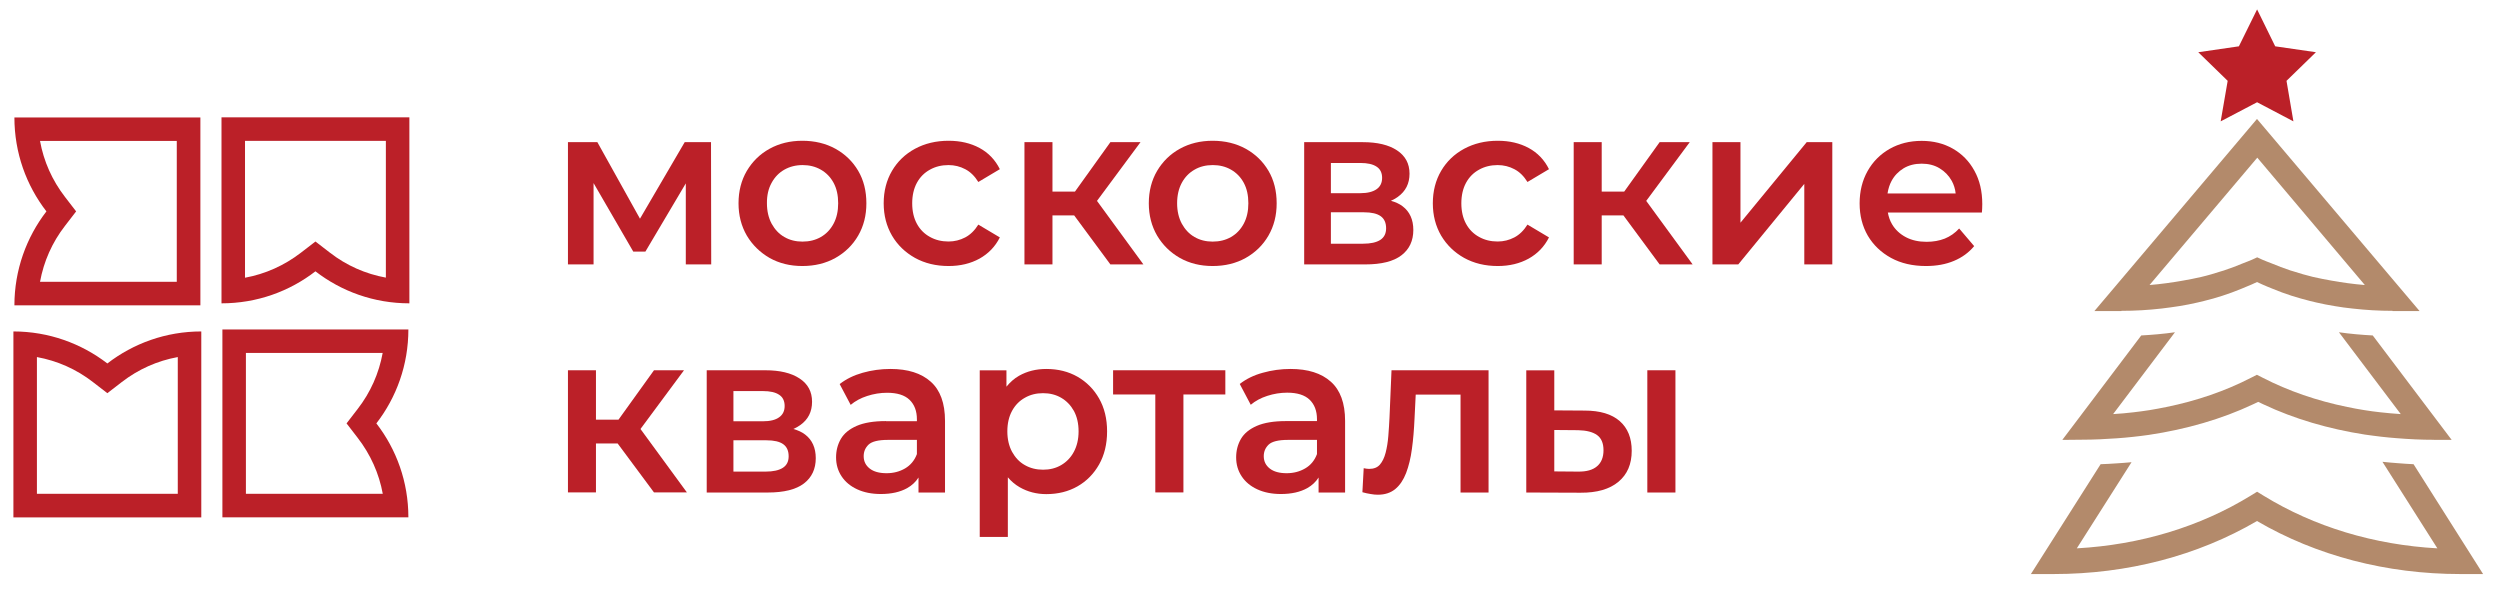 <?xml version="1.0" encoding="utf-8"?>
<!-- Generator: Adobe Illustrator 27.1.1, SVG Export Plug-In . SVG Version: 6.00 Build 0)  -->
<svg version="1.1" id="Layer_1" xmlns="http://www.w3.org/2000/svg" xmlns:xlink="http://www.w3.org/1999/xlink" x="0px" y="0px"
	 viewBox="0 0 249.89 59.57" style="enable-background:new 0 0 249.89 59.57;" xml:space="preserve">
<style type="text/css">
	.st0{fill:#B38A6B;}
	.st1{fill:#BB2028;}
</style>
<g>
	<g>
		<path class="st0" d="M241.25,46.4c-0.52-0.02-1.03-0.06-1.54-0.1c-0.53-0.04-1.05-0.08-1.57-0.14l5.49,8.65
			c-6.33-0.35-12.3-2.15-17.37-5.26l-0.65-0.4l-0.65,0.4c-5.07,3.11-11.03,4.91-17.37,5.26l5.47-8.61
			c-0.52,0.05-1.04,0.09-1.56,0.12c-0.51,0.03-1.02,0.07-1.53,0.08L203,57.38h2.27c7.38,0,14.39-1.83,20.33-5.3
			c5.94,3.47,12.95,5.3,20.33,5.3h2.27L241.25,46.4z"/>
		<path class="st0" d="M208.15,43.95c1.17,0,2.32-0.06,3.46-0.14c0.53-0.04,1.05-0.08,1.57-0.14c0.54-0.06,1.08-0.12,1.61-0.2
			c3.75-0.56,7.28-1.58,10.4-3.05l0.53-0.25l0.53,0.25c3.05,1.44,6.48,2.45,10.14,3.02c0.53,0.08,1.07,0.14,1.61,0.21
			c0.52,0.06,1.05,0.11,1.58,0.15c1.22,0.1,2.46,0.16,3.72,0.16v0.01h1.76l-7.89-10.44c-0.56-0.03-1.11-0.07-1.66-0.12
			c-0.58-0.05-1.15-0.12-1.72-0.2l6.18,8.18c-0.69-0.04-1.37-0.11-2.04-0.18c-0.54-0.06-1.08-0.13-1.62-0.22
			c-0.56-0.09-1.12-0.19-1.68-0.31c-3.04-0.62-5.89-1.6-8.47-2.93l-0.57-0.29l-0.57,0.29c-2.58,1.33-5.43,2.31-8.47,2.93
			c-0.55,0.11-1.11,0.22-1.67,0.31c-0.53,0.08-1.07,0.16-1.62,0.22c-0.67,0.08-1.35,0.14-2.04,0.18l6.18-8.18
			c-0.57,0.08-1.14,0.15-1.72,0.2c-0.55,0.05-1.1,0.09-1.65,0.12l-7.89,10.44L208.15,43.95L208.15,43.95z"/>
		<path class="st0" d="M212.05,31.07c1.36,0,2.7-0.08,4.01-0.23c0.59-0.07,1.17-0.15,1.75-0.24c0.62-0.1,1.24-0.22,1.84-0.36
			c0.23-0.05,0.45-0.1,0.67-0.16c0.61-0.15,1.22-0.32,1.8-0.51c0.66-0.21,1.3-0.45,1.93-0.71c0.35-0.14,0.69-0.28,1.03-0.43
			l0.52-0.24l0.52,0.24c0.33,0.15,0.68,0.29,1.03,0.43c0.63,0.26,1.27,0.5,1.93,0.71c0.59,0.19,1.19,0.35,1.8,0.51
			c0.22,0.06,0.45,0.1,0.67,0.16c0.6,0.14,1.22,0.26,1.84,0.36c0.58,0.1,1.16,0.18,1.75,0.24c1.31,0.15,2.65,0.23,4.01,0.23v0.02
			h2.7l-16.25-19.2l-16.25,19.2h2.7V31.07z M236.38,28.49c-1.14-0.09-2.25-0.25-3.33-0.44c-0.62-0.11-1.24-0.23-1.85-0.37
			c-0.68-0.16-1.34-0.36-2-0.57c-0.08-0.03-0.16-0.05-0.24-0.07c-0.67-0.22-1.31-0.47-1.94-0.73c-0.29-0.12-0.6-0.22-0.88-0.35
			l-0.52-0.24l-0.52,0.24c-0.28,0.13-0.59,0.23-0.88,0.35c-0.63,0.26-1.27,0.51-1.94,0.73c-0.08,0.03-0.16,0.05-0.24,0.07
			c-0.65,0.21-1.31,0.41-2,0.57c-0.6,0.14-1.22,0.26-1.85,0.37c-1.09,0.19-2.2,0.35-3.33,0.44l10.77-12.73L236.38,28.49z"/>
	</g>
	<polygon class="st1" points="221.97,12.13 225.61,10.22 229.24,12.13 228.55,8.08 231.49,5.22 227.42,4.63 225.61,0.94 
		223.79,4.63 219.73,5.22 222.67,8.08 	"/>
</g>
<g>
	<path class="st1" d="M40.92,30.32V11.73h-9.39h-9.39v18.59c3.54,0,6.79-1.19,9.39-3.2C34.13,29.13,37.38,30.32,40.92,30.32z
		 M24.49,27.76V14.08h7.04h7.04v13.67c-2.03-0.37-3.94-1.21-5.6-2.5l-1.44-1.11l-1.44,1.11C28.42,26.54,26.51,27.39,24.49,27.76z"/>
	<path class="st1" d="M20.03,30.52v-9.39v-9.39H1.44c0,3.54,1.19,6.79,3.2,9.39c-2,2.6-3.2,5.86-3.2,9.39H20.03z M6.5,19.69
		c-1.29-1.67-2.13-3.57-2.5-5.6h13.67v7.04v7.04H4c0.37-2.03,1.21-3.94,2.5-5.6l1.11-1.44L6.5,19.69z"/>
	<path class="st1" d="M40.82,32.93H22.23v9.39v9.39h18.59c0-3.54-1.19-6.79-3.2-9.39C39.63,39.72,40.82,36.47,40.82,32.93z
		 M38.26,49.36H24.58v-7.04v-7.04h13.67c-0.37,2.03-1.21,3.94-2.5,5.6l-1.11,1.44l1.11,1.44C37.04,45.43,37.89,47.33,38.26,49.36z"
		/>
	<path class="st1" d="M10.73,36.33c-2.6-2-5.86-3.2-9.39-3.2v18.59h9.39h9.39V33.13C16.59,33.13,13.34,34.32,10.73,36.33z
		 M17.78,49.36h-7.04H3.69V35.69c2.03,0.37,3.94,1.21,5.6,2.5l1.44,1.11l1.44-1.11c1.67-1.29,3.57-2.13,5.6-2.5V49.36z"/>
	<polygon class="st1" points="59.33,18.3 63.3,25.15 64.51,25.15 68.55,18.33 68.55,26.43 71.09,26.43 71.07,14.21 68.44,14.21 
		63.97,21.86 59.71,14.21 56.77,14.21 56.77,26.43 59.33,26.43 	"/>
	<path class="st1" d="M76.92,25.78c0.96,0.54,2.05,0.81,3.28,0.81c1.24,0,2.35-0.27,3.31-0.81c0.96-0.54,1.72-1.28,2.27-2.23
		c0.55-0.95,0.82-2.02,0.82-3.23c0-1.23-0.27-2.32-0.82-3.25c-0.55-0.93-1.3-1.66-2.27-2.2c-0.96-0.53-2.07-0.8-3.31-0.8
		c-1.23,0-2.32,0.27-3.28,0.8c-0.96,0.53-1.71,1.27-2.27,2.21c-0.55,0.94-0.83,2.02-0.83,3.24c0,1.21,0.28,2.28,0.83,3.23
		C75.21,24.49,75.97,25.23,76.92,25.78z M77.13,18.27c0.31-0.57,0.74-1.01,1.27-1.31s1.14-0.46,1.83-0.46
		c0.67,0,1.28,0.15,1.82,0.46c0.54,0.31,0.96,0.74,1.27,1.31s0.46,1.25,0.46,2.05c0,0.78-0.15,1.46-0.46,2.04
		c-0.31,0.58-0.73,1.02-1.27,1.33c-0.54,0.31-1.15,0.46-1.84,0.46c-0.67,0-1.28-0.15-1.81-0.46c-0.53-0.3-0.95-0.75-1.27-1.33
		c-0.31-0.58-0.47-1.26-0.47-2.04C76.65,19.53,76.81,18.84,77.13,18.27z"/>
	<path class="st1" d="M91.46,25.78c0.98,0.54,2.1,0.81,3.36,0.81c1.17,0,2.2-0.25,3.09-0.74c0.89-0.5,1.57-1.2,2.03-2.12l-2.15-1.28
		c-0.36,0.58-0.8,1.01-1.31,1.28c-0.52,0.27-1.07,0.41-1.67,0.41c-0.69,0-1.31-0.15-1.86-0.46c-0.55-0.3-0.99-0.74-1.3-1.31
		c-0.31-0.57-0.47-1.25-0.47-2.05c0-0.79,0.16-1.48,0.47-2.05c0.31-0.57,0.75-1.01,1.3-1.31c0.55-0.31,1.17-0.46,1.86-0.46
		c0.6,0,1.16,0.14,1.67,0.41c0.52,0.27,0.95,0.7,1.31,1.28l2.15-1.28c-0.46-0.93-1.14-1.64-2.03-2.12
		c-0.89-0.48-1.92-0.72-3.09-0.72c-1.26,0-2.38,0.27-3.36,0.8c-0.98,0.53-1.75,1.27-2.3,2.21c-0.55,0.94-0.83,2.02-0.83,3.24
		c0,1.21,0.28,2.28,0.83,3.23C89.71,24.49,90.48,25.23,91.46,25.78z"/>
	<polygon class="st1" points="105.2,21.53 107.37,21.53 110.99,26.43 114.29,26.43 109.65,20.08 114,14.21 110.99,14.21 
		107.45,19.15 105.2,19.15 105.2,14.21 102.4,14.21 102.4,26.43 105.2,26.43 	"/>
	<path class="st1" d="M117.93,25.78c0.96,0.54,2.05,0.81,3.28,0.81c1.24,0,2.35-0.27,3.31-0.81c0.96-0.54,1.72-1.28,2.27-2.23
		c0.55-0.95,0.82-2.02,0.82-3.23c0-1.23-0.27-2.32-0.82-3.25c-0.55-0.93-1.3-1.66-2.27-2.2c-0.96-0.53-2.07-0.8-3.31-0.8
		c-1.23,0-2.32,0.27-3.28,0.8c-0.96,0.53-1.71,1.27-2.27,2.21c-0.55,0.94-0.83,2.02-0.83,3.24c0,1.21,0.28,2.28,0.83,3.23
		C116.22,24.49,116.97,25.23,117.93,25.78z M118.13,18.27c0.31-0.57,0.74-1.01,1.27-1.31c0.53-0.31,1.14-0.46,1.83-0.46
		c0.67,0,1.28,0.15,1.82,0.46s0.96,0.74,1.27,1.31c0.31,0.57,0.46,1.25,0.46,2.05c0,0.78-0.15,1.46-0.46,2.04
		c-0.31,0.58-0.73,1.02-1.27,1.33c-0.54,0.31-1.15,0.46-1.84,0.46c-0.67,0-1.28-0.15-1.81-0.46c-0.53-0.3-0.95-0.75-1.27-1.33
		c-0.31-0.58-0.47-1.26-0.47-2.04C117.66,19.53,117.82,18.84,118.13,18.27z"/>
	<path class="st1" d="M140.08,25.52c0.79-0.6,1.19-1.45,1.19-2.53c0-1.04-0.36-1.83-1.07-2.37c-0.31-0.24-0.71-0.42-1.17-0.55
		c0.25-0.11,0.48-0.24,0.69-0.39c0.78-0.56,1.17-1.33,1.17-2.32c0-1.01-0.42-1.78-1.25-2.33c-0.83-0.55-1.97-0.82-3.42-0.82h-5.86
		v12.22h6.1C138.08,26.43,139.29,26.13,140.08,25.52z M133.03,16.29h2.94c0.72,0,1.26,0.12,1.63,0.37c0.37,0.24,0.55,0.62,0.55,1.12
		c0,0.49-0.18,0.87-0.55,1.13s-0.91,0.4-1.63,0.4h-2.94V16.29z M133.03,24.35v-3.13h3.3c0.76,0,1.32,0.13,1.68,0.39
		c0.36,0.26,0.54,0.66,0.54,1.21c0,0.52-0.19,0.9-0.58,1.16c-0.39,0.25-0.96,0.38-1.73,0.38H133.03z"/>
	<path class="st1" d="M146.35,25.78c0.98,0.54,2.1,0.81,3.36,0.81c1.17,0,2.2-0.25,3.09-0.74c0.89-0.5,1.57-1.2,2.03-2.12
		l-2.15-1.28c-0.36,0.58-0.8,1.01-1.31,1.28c-0.52,0.27-1.07,0.41-1.67,0.41c-0.69,0-1.31-0.15-1.86-0.46
		c-0.55-0.3-0.99-0.74-1.3-1.31c-0.31-0.57-0.47-1.25-0.47-2.05c0-0.79,0.16-1.48,0.47-2.05c0.31-0.57,0.75-1.01,1.3-1.31
		c0.55-0.31,1.18-0.46,1.86-0.46c0.6,0,1.16,0.14,1.67,0.41c0.52,0.27,0.95,0.7,1.31,1.28l2.15-1.28c-0.46-0.93-1.14-1.64-2.03-2.12
		c-0.89-0.48-1.92-0.72-3.09-0.72c-1.26,0-2.37,0.27-3.36,0.8c-0.98,0.53-1.75,1.27-2.3,2.21c-0.55,0.94-0.83,2.02-0.83,3.24
		c0,1.21,0.28,2.28,0.83,3.23C144.61,24.49,145.37,25.23,146.35,25.78z"/>
	<polygon class="st1" points="160.1,21.53 162.27,21.53 165.89,26.43 169.19,26.43 164.55,20.08 168.9,14.21 165.89,14.21 
		162.35,19.15 160.1,19.15 160.1,14.21 157.3,14.21 157.3,26.43 160.1,26.43 	"/>
	<polygon class="st1" points="180.35,18.38 180.35,26.43 183.15,26.43 183.15,14.21 180.59,14.21 173.97,22.26 173.97,14.21 
		171.17,14.21 171.17,26.43 173.75,26.43 	"/>
	<path class="st1" d="M189.02,25.78c0.99,0.54,2.16,0.81,3.49,0.81c1.05,0,1.98-0.17,2.79-0.51c0.82-0.34,1.49-0.83,2.03-1.48
		l-1.5-1.76c-0.42,0.46-0.9,0.79-1.44,1.01c-0.54,0.21-1.14,0.32-1.82,0.32c-0.78,0-1.47-0.15-2.06-0.46s-1.06-0.74-1.39-1.3
		c-0.21-0.35-0.34-0.75-0.42-1.17h9.4c0.01-0.14,0.03-0.28,0.03-0.43c0.01-0.15,0.01-0.29,0.01-0.41c0-1.28-0.26-2.39-0.79-3.34
		c-0.52-0.95-1.24-1.68-2.15-2.2c-0.91-0.52-1.95-0.78-3.12-0.78c-1.2,0-2.26,0.27-3.2,0.8c-0.93,0.53-1.67,1.27-2.2,2.21
		c-0.53,0.94-0.8,2.02-0.8,3.24c0,1.21,0.27,2.28,0.82,3.23C187.25,24.49,188.02,25.23,189.02,25.78z M189.07,18.09
		c0.29-0.54,0.7-0.96,1.21-1.27c0.52-0.31,1.12-0.46,1.81-0.46c0.67,0,1.27,0.15,1.78,0.46s0.92,0.72,1.22,1.26
		c0.21,0.38,0.34,0.8,0.39,1.26h-6.81C188.74,18.88,188.87,18.46,189.07,18.09z"/>
	<polygon class="st1" points="59.57,44.33 61.74,44.33 65.37,49.22 68.66,49.22 64.02,42.88 68.37,37.01 65.37,37.01 61.82,41.95 
		59.57,41.95 59.57,37.01 56.77,37.01 56.77,49.22 59.57,49.22 	"/>
	<path class="st1" d="M81.17,40.16c0-1.01-0.41-1.78-1.25-2.33c-0.83-0.55-1.97-0.82-3.42-0.82h-5.86v12.22h6.1
		c1.62,0,2.82-0.3,3.61-0.9s1.19-1.45,1.19-2.53c0-1.04-0.36-1.83-1.07-2.37c-0.31-0.24-0.71-0.42-1.17-0.55
		c0.25-0.11,0.48-0.24,0.69-0.39C80.78,41.93,81.17,41.16,81.17,40.16z M73.31,39.09h2.94c0.72,0,1.26,0.12,1.63,0.37
		c0.37,0.24,0.55,0.62,0.55,1.12c0,0.49-0.18,0.87-0.55,1.13c-0.37,0.27-0.91,0.4-1.63,0.4h-2.94V39.09z M78.25,46.76
		c-0.39,0.25-0.96,0.38-1.73,0.38h-3.21v-3.13h3.3c0.76,0,1.32,0.13,1.68,0.39c0.36,0.26,0.54,0.66,0.54,1.21
		C78.83,46.13,78.64,46.51,78.25,46.76z"/>
	<path class="st1" d="M88.55,42.09c-1.21,0-2.18,0.16-2.92,0.48c-0.73,0.32-1.26,0.75-1.58,1.3c-0.32,0.55-0.48,1.17-0.48,1.85
		c0,0.7,0.18,1.33,0.55,1.89c0.37,0.56,0.89,0.99,1.56,1.3c0.67,0.31,1.46,0.47,2.36,0.47c1.06,0,1.94-0.2,2.64-0.59
		c0.48-0.27,0.86-0.63,1.13-1.06v1.5h2.65v-7.16c0-1.77-0.48-3.08-1.43-3.92c-0.95-0.85-2.29-1.27-4.03-1.27
		c-0.96,0-1.88,0.13-2.77,0.38c-0.89,0.25-1.66,0.63-2.3,1.13l1.1,2.08c0.45-0.38,1-0.68,1.65-0.89c0.65-0.21,1.31-0.32,1.99-0.32
		c1,0,1.75,0.23,2.24,0.7c0.49,0.47,0.74,1.12,0.74,1.96v0.18H88.55z M90.47,46.82c-0.55,0.32-1.16,0.48-1.85,0.48
		c-0.72,0-1.28-0.15-1.68-0.46c-0.4-0.31-0.61-0.72-0.61-1.24c0-0.46,0.16-0.84,0.49-1.16c0.33-0.31,0.97-0.47,1.93-0.47h2.9v1.42
		C91.41,46.03,91.01,46.5,90.47,46.82z"/>
	<path class="st1" d="M100.74,47.71c0.34,0.4,0.73,0.73,1.18,0.99c0.8,0.46,1.69,0.69,2.66,0.69c1.18,0,2.22-0.26,3.13-0.78
		c0.91-0.52,1.62-1.25,2.15-2.18c0.53-0.94,0.8-2.04,0.8-3.31c0-1.27-0.27-2.36-0.8-3.29c-0.53-0.93-1.25-1.65-2.15-2.17
		c-0.91-0.52-1.95-0.78-3.13-0.78c-1.02,0-1.92,0.23-2.72,0.68c-0.48,0.27-0.9,0.65-1.26,1.09v-1.63h-2.67v16.65h2.81V47.71z
		 M101.16,41.07c0.31-0.57,0.74-1.01,1.28-1.31c0.54-0.31,1.14-0.46,1.82-0.46c0.67,0,1.28,0.15,1.81,0.46
		c0.53,0.31,0.95,0.74,1.27,1.31c0.31,0.57,0.47,1.25,0.47,2.05c0,0.78-0.16,1.46-0.47,2.04c-0.31,0.58-0.74,1.02-1.27,1.33
		c-0.53,0.31-1.13,0.46-1.81,0.46c-0.67,0-1.28-0.15-1.82-0.46c-0.54-0.3-0.96-0.75-1.28-1.33c-0.31-0.58-0.47-1.26-0.47-2.04
		C100.69,42.32,100.85,41.64,101.16,41.07z"/>
	<polygon class="st1" points="118.29,49.22 118.29,39.43 122.48,39.43 122.48,37.01 111.26,37.01 111.26,39.43 115.48,39.43 
		115.48,49.22 	"/>
	<path class="st1" d="M123.92,38.38l1.1,2.08c0.45-0.38,1-0.68,1.65-0.89c0.65-0.21,1.31-0.32,1.99-0.32c1,0,1.75,0.23,2.24,0.7
		c0.49,0.47,0.74,1.12,0.74,1.96v0.18h-3.1c-1.21,0-2.18,0.16-2.92,0.48c-0.73,0.32-1.26,0.75-1.58,1.3
		c-0.32,0.55-0.48,1.17-0.48,1.85c0,0.7,0.18,1.33,0.55,1.89c0.37,0.56,0.89,0.99,1.56,1.3c0.67,0.31,1.46,0.47,2.36,0.47
		c1.06,0,1.94-0.2,2.64-0.59c0.48-0.27,0.86-0.63,1.13-1.06v1.5h2.65v-7.16c0-1.77-0.48-3.08-1.43-3.92
		c-0.95-0.85-2.29-1.27-4.03-1.27c-0.96,0-1.88,0.13-2.77,0.38C125.33,37.5,124.56,37.88,123.92,38.38z M130.46,46.82
		c-0.55,0.32-1.16,0.48-1.85,0.48c-0.72,0-1.28-0.15-1.68-0.46c-0.4-0.31-0.61-0.72-0.61-1.24c0-0.46,0.16-0.84,0.49-1.16
		c0.33-0.31,0.97-0.47,1.93-0.47h2.9v1.42C131.4,46.03,131.01,46.5,130.46,46.82z"/>
	<path class="st1" d="M148.79,49.22V37.01h-9.7l-0.2,4.71c-0.03,0.63-0.07,1.25-0.12,1.87c-0.05,0.62-0.14,1.17-0.27,1.67
		c-0.13,0.5-0.32,0.89-0.57,1.18c-0.25,0.29-0.61,0.43-1.08,0.43c-0.07,0-0.16-0.01-0.25-0.02c-0.09-0.02-0.19-0.03-0.29-0.05
		l-0.13,2.4c0.28,0.08,0.56,0.14,0.82,0.18c0.26,0.05,0.5,0.07,0.73,0.07c0.7,0,1.28-0.19,1.74-0.57c0.46-0.38,0.81-0.91,1.08-1.6
		c0.26-0.69,0.46-1.49,0.58-2.41c0.13-0.92,0.21-1.93,0.26-3.01l0.12-2.42h4.48v9.79H148.79z"/>
	<path class="st1" d="M152.56,37.01v12.22l5.43,0.02c1.63,0.01,2.89-0.35,3.78-1.09c0.89-0.74,1.33-1.77,1.33-3.1
		c0-1.28-0.4-2.27-1.2-2.97s-1.97-1.05-3.51-1.05l-3.03-0.02v-4H152.56z M157.74,43c0.84,0.02,1.47,0.18,1.9,0.49
		c0.43,0.31,0.64,0.82,0.64,1.52c0,0.7-0.22,1.24-0.65,1.6c-0.43,0.37-1.06,0.54-1.89,0.53l-2.38-0.02v-4.14L157.74,43z"/>
	<rect x="164.66" y="37.01" class="st1" width="2.81" height="12.22"/>
</g>
</svg>

